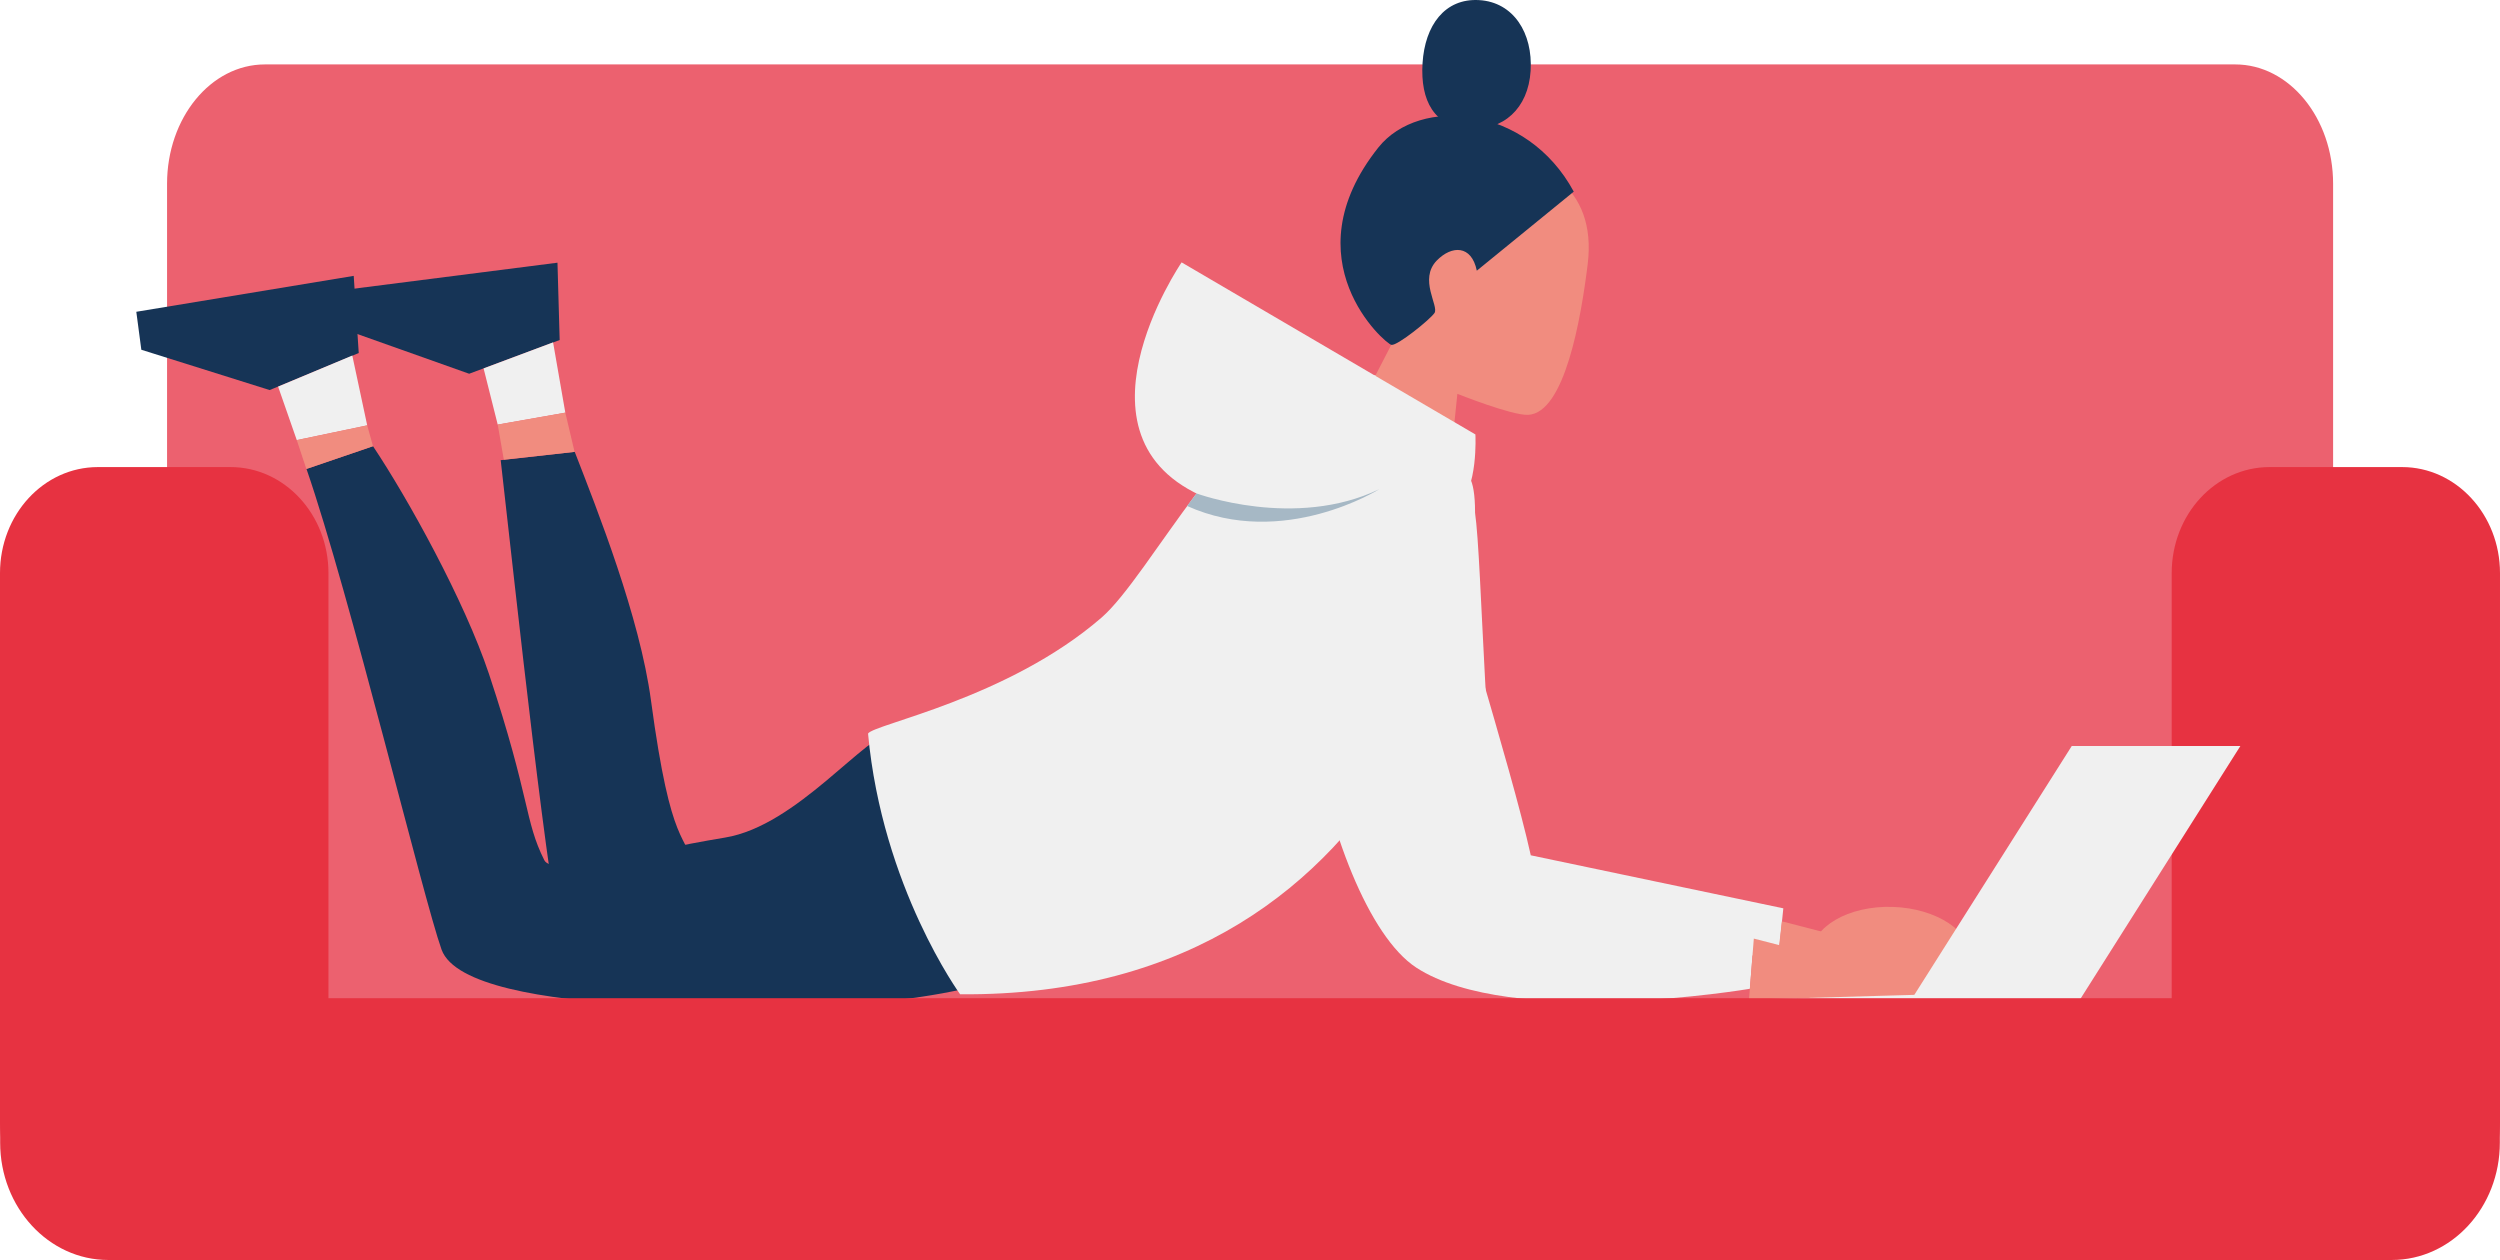 <?xml version="1.0" encoding="utf-8"?>
<svg version="1.1" id="Calque_1" x="0px" y="0px" viewBox="0 0 159.38 80.327" style="enable-background:new 0 0 200 200;" xmlns="http://www.w3.org/2000/svg">
  <style type="text/css">
	.st0{fill:#EC616F;}
	.st1{fill:#E73241;}
	.st2{fill:#F0F0F0;}
	.st3{fill:#163456;}
	.st4{fill:#F18C7F;}
	.st5{fill:#A6B8C5;}
</style>
  <g transform="matrix(1, 0, 0, 1, -20.33, -59.703)">
    <g>
      <g>
        <path class="st0" d="M169.07,122.79c0,4.2-2.79,7.61-6.24,7.61H37.22c-3.44,0-6.24-3.41-6.24-7.61V71.42 c0-4.2,2.79-7.61,6.24-7.61h125.61c3.44,0,6.24,3.41,6.24,7.61V122.79z"/>
        <path class="st1" d="M179.71,131.27c0,3.74-2.79,6.76-6.24,6.76h-8.45c-3.44,0-6.24-3.03-6.24-6.76V96.24 c0-3.74,2.79-6.76,6.24-6.76h8.45c3.44,0,6.24,3.03,6.24,6.76V131.27z"/>
        <path class="st1" d="M41.27,131.27c0,3.74-2.79,6.76-6.24,6.76h-8.46c-3.44,0-6.24-3.03-6.24-6.76V96.24 c0-3.74,2.79-6.76,6.24-6.76h8.46c3.44,0,6.24,3.03,6.24,6.76V131.27z"/>
        <polygon class="st2" points="151.75,123.81 132.32,123.81 132.32,122.84 152.51,122.37 &#9;&#9;&#9;"/>
        <g>
          <path class="st3" d="M64.73,115.38c-0.69-2.75-1.59-1.3-2.9-11.03c-0.72-5.33-3.4-12.08-4.86-15.84l-4.72,0.53 c0.96,8.4,3.09,28.35,4.11,31.73C57.76,125.44,65.42,118.13,64.73,115.38z"/>
          <polygon class="st3" points="41.93,78.23 55.87,76.45 56.01,81.38 50.24,83.53 42.16,80.66 &#9;&#9;&#9;&#9;"/>
          <polygon class="st2" points="55.59,81.53 51.16,83.19 52.06,86.77 56.37,86.01 &#9;&#9;&#9;&#9;"/>
          <polygon class="st4" points="52.06,86.77 56.37,86.01 56.96,88.51 52.45,89.01 &#9;&#9;&#9;&#9;"/>
          <path class="st3" d="M85.31,116.35c-0.89-4.54-1.61-10.86-7.81-10.12c-1.99,0.24-6.32,6.11-10.95,6.87 c-5.91,0.98-10.98,2.5-11.52,1.44c-1.27-2.53-0.87-3.86-3.53-11.88C49.94,98,46.35,91.5,44.11,88.15l-4.24,1.45 c2.76,7.99,7.45,27.4,8.61,30.64c1.65,4.59,23.17,3.56,23.17,3.56s10.78,0.15,16.47-3.43 C89.71,119.36,85.61,117.92,85.31,116.35z"/>
          <polygon class="st3" points="29.02,79.58 42.88,77.29 43.2,82.21 37.52,84.57 29.34,82 &#9;&#9;&#9;&#9;"/>
          <polygon class="st2" points="42.79,82.37 38.06,84.35 39.25,87.76 43.74,86.82 &#9;&#9;&#9;&#9;"/>
          <polygon class="st4" points="39.25,87.76 43.74,86.82 44.11,88.15 39.86,89.6 &#9;&#9;&#9;&#9;"/>
          <path class="st2" d="M112.02,92.45c0.48,3.24,4.59,15.86,5.9,21.78l16.1,3.38l-0.29,2.85c0,0-15.43,1.8-21.47-2.15 C106.21,114.36,104.82,88.09,112.02,92.45z"/>
          <path class="st2" d="M106.89,90.56c2.99-1.58,4.14,5.65,7.47,1.78c0.48,3.24,0.61,17.6,1.93,23.52l15.94,2.61l-0.34,4.27 c0,0-15.22,2.59-21.27-1.35C104.58,117.44,100.09,94.14,106.89,90.56z"/>
          <path class="st2" d="M90.55,99.08c3.11-2.69,8.39-13.52,14.01-14.74c4.2-0.91,3.92-0.77,3.92-0.77s4.06,3.17,5.62,6.74 c1.55,3.56-2.9,33.03-32.56,32.78c0,0-4.97-6.82-5.87-16.62C76.01,105.87,84.57,104.26,90.55,99.08z"/>
          <path class="st4" d="M141,117.52c2.81,0.09,5.05,1.58,4.99,3.33c-0.01,0.38-0.13,0.75-0.34,1.08l-9.16,0.26 c-0.45-0.49-0.7-1.06-0.69-1.67C135.86,118.78,138.18,117.43,141,117.52z"/>
          <polygon class="st4" points="133.93,118.44 137.64,119.4 137.29,122.16 133.49,122.28 &#9;&#9;&#9;&#9;"/>
          <path class="st4" d="M139.39,118.67c2.81,0.09,5.05,1.58,4.99,3.33c-0.01,0.38-0.13,0.75-0.34,1.08l-9.16,0.26 c-0.45-0.49-0.7-1.06-0.69-1.67C134.25,119.92,136.58,118.58,139.39,118.67z"/>
          <polygon class="st4" points="132.14,119.54 136.03,120.54 135.68,123.31 131.83,123.43 &#9;&#9;&#9;&#9;"/>
          <polygon class="st2" points="152.69,123.81 141.94,123.81 152.41,107.26 163.16,107.26 &#9;&#9;&#9;&#9;"/>
          <path class="st4" d="M115.35,69.65c3.06,0.13,6.81,1.87,6.2,6.88c-0.43,3.51-1.47,9.51-3.8,9.62c-1.03,0.05-4.51-1.34-4.51-1.34 L112.81,89l-6.55-1.95l2.77-5.37C109.04,81.68,105.27,69.22,115.35,69.65z"/>
          <path class="st3" d="M120.66,71.92l-6.18,5.04c-0.34-1.65-1.6-1.62-2.55-0.65c-1.17,1.2,0.15,2.91-0.15,3.35 c-0.3,0.43-2.36,2.09-2.74,2.03c-0.39-0.06-6.54-5.41-0.84-12.58C110.83,65.8,117.69,66.41,120.66,71.92z"/>
          <path class="st3" d="M117.91,64.22c-0.15,2.41-1.75,3.83-3.94,3.69c-2.19-0.13-3.1-1.77-2.95-4.18 c0.15-2.41,1.42-4.15,3.61-4.02C116.82,59.84,118.06,61.81,117.91,64.22z"/>
          <path class="st2" d="M114.39,87.4L95.66,76.43c0,0-7.92,11.58,2.07,15.21c6.67,2.42,12.78,2.39,15.49,0.32 C114.58,90.93,114.39,87.4,114.39,87.4z"/>
          <path class="st5" d="M96.61,91.16c0,0,6.27,2.32,11.65-0.27c0,0-6.11,3.84-12.25,1.07L96.61,91.16z"/>
        </g>
        <path class="st1" d="M20.34,123.34v9.21c0,4.13,3.09,7.48,6.89,7.48h145.58c3.81,0,6.89-3.35,6.89-7.48v-9.21H20.34z"/>
      </g>
    </g>
  </g>
</svg>